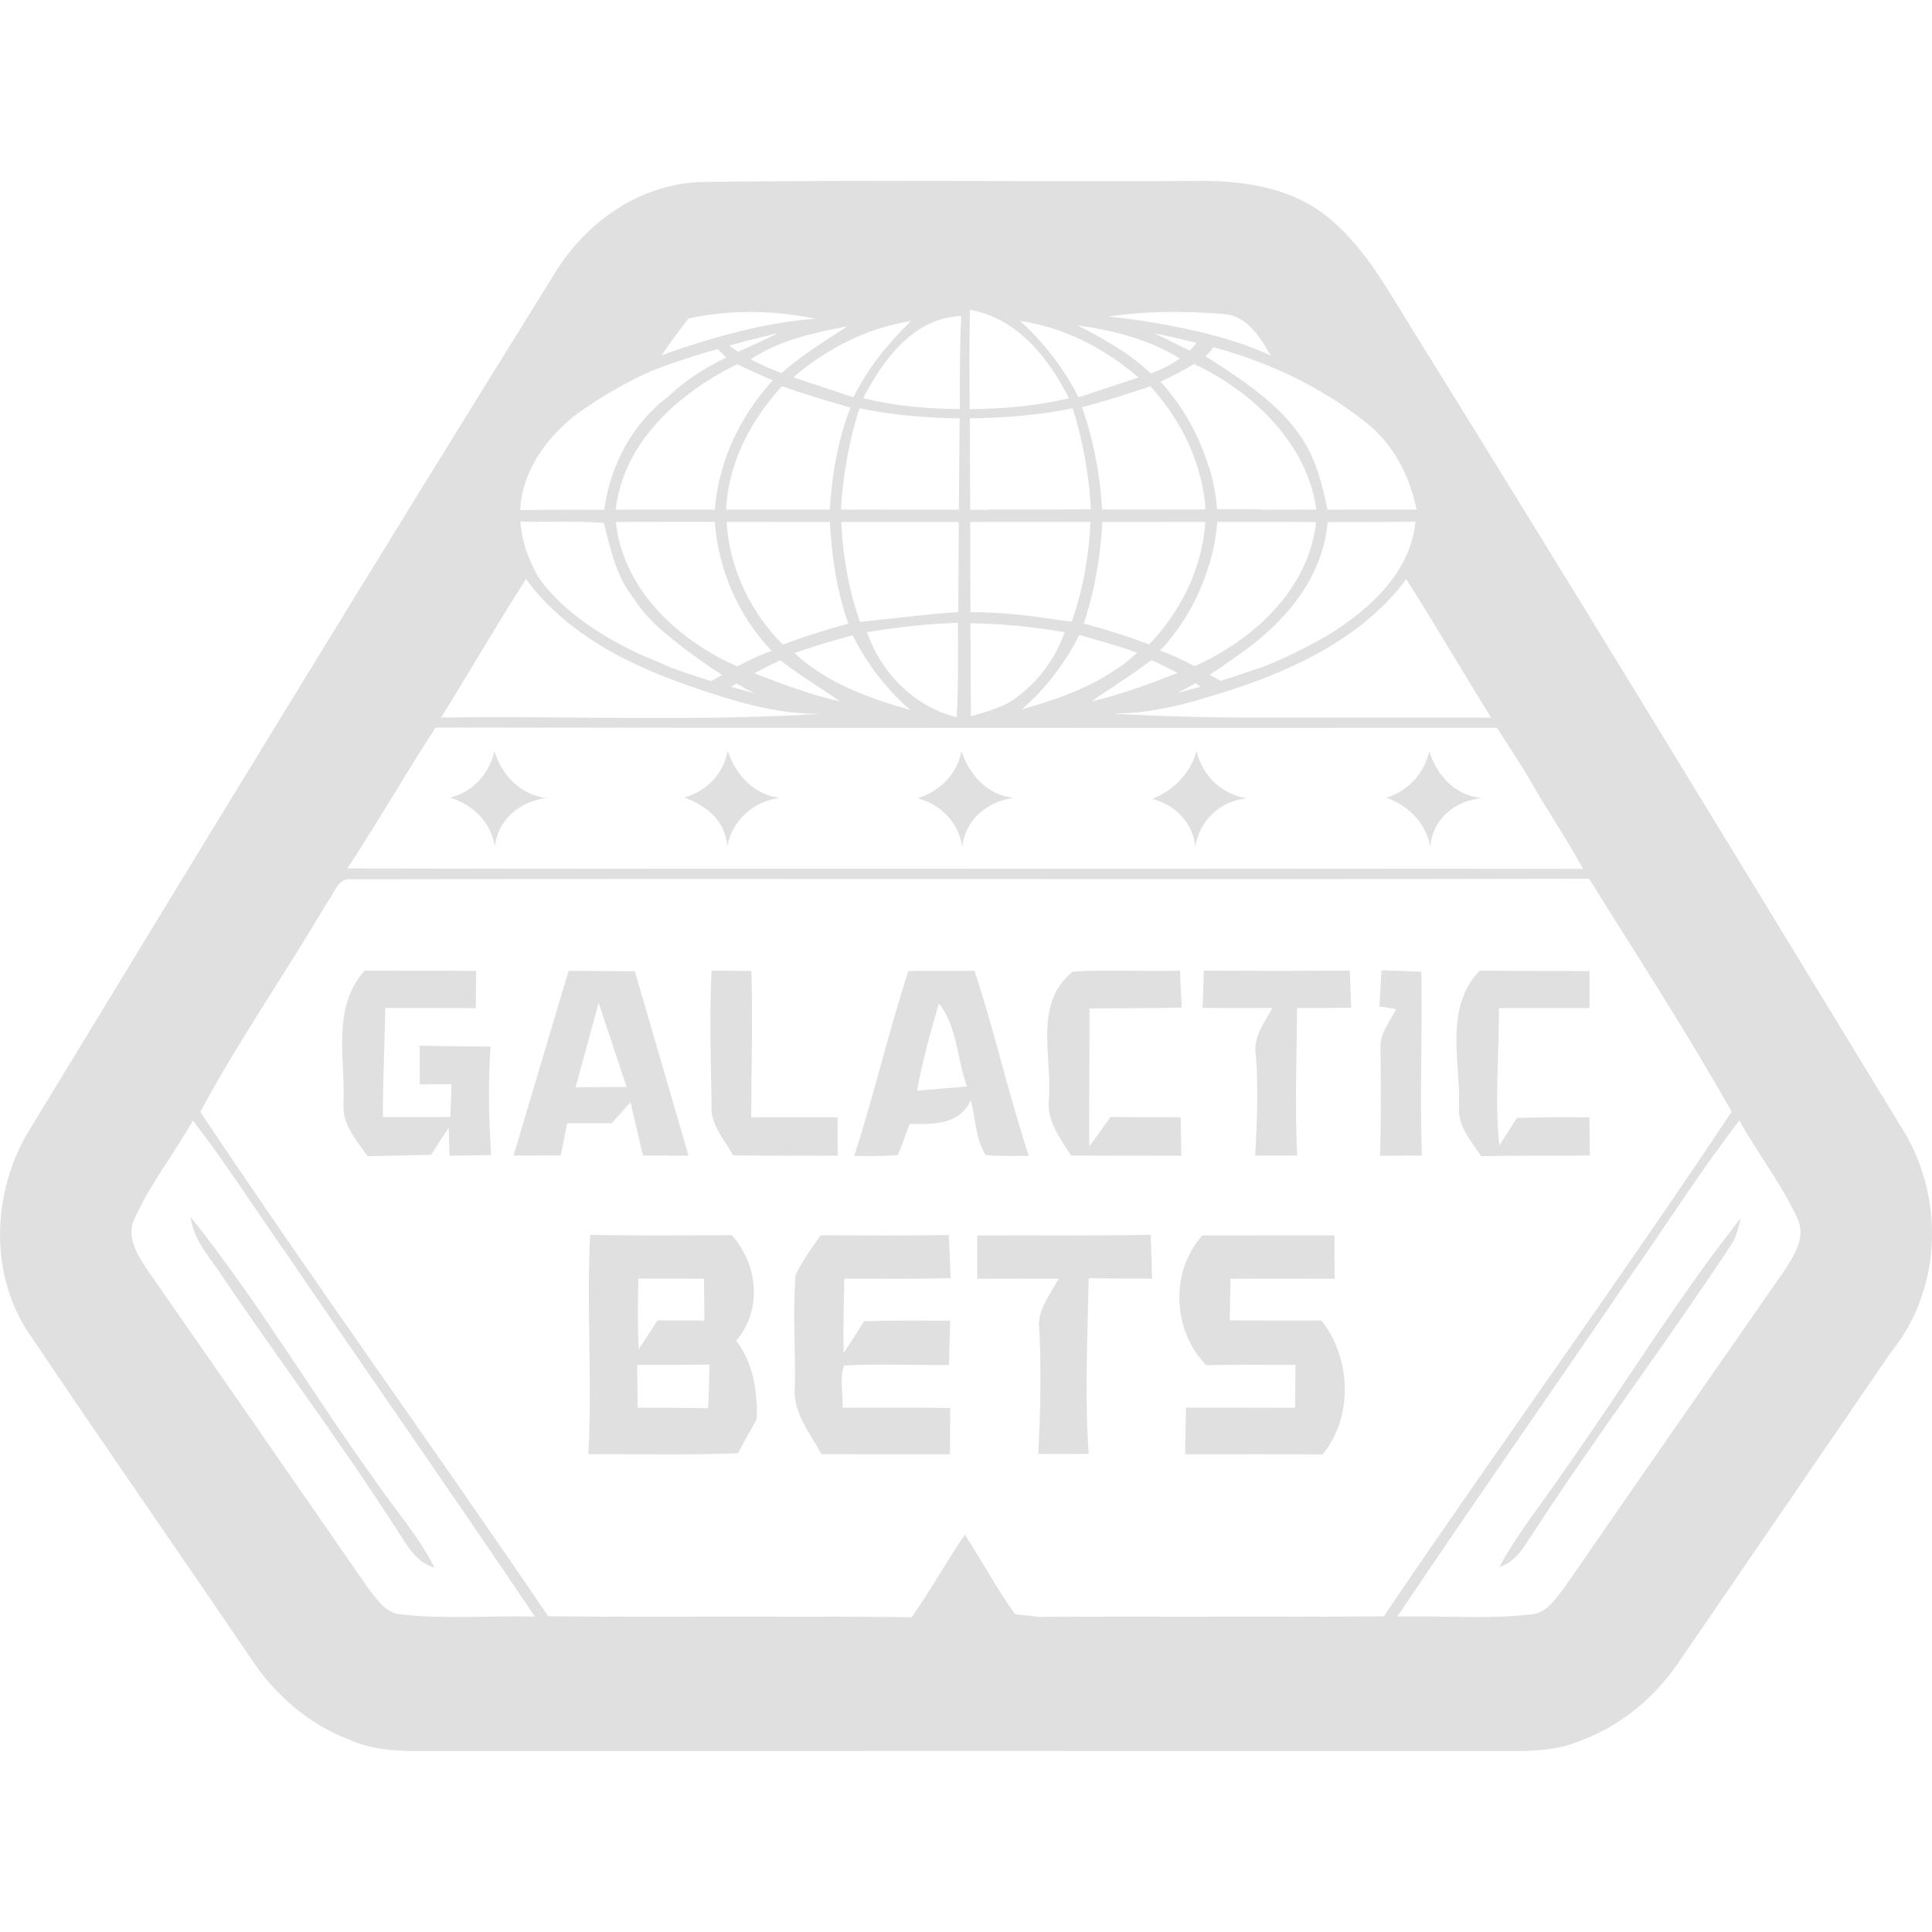 <?xml version="1.0" encoding="UTF-8"?> <svg xmlns="http://www.w3.org/2000/svg" xmlns:xlink="http://www.w3.org/1999/xlink" version="1.1" id="Layer_1" x="0px" y="0px" viewBox="0 0 256 256" style="enable-background:new 0 0 256 256;" xml:space="preserve"> <style type="text/css"> .st0{fill:#E0E0E0;} </style> <g> <path class="st0" d="M65.01,138.68c-3.13-0.04-6.27-0.05-9.4-0.13c0,1.71,0,3.42,0.01,5.13c1.4-0.01,2.8-0.02,4.21-0.02 c-0.04,1.09-0.12,3.26-0.16,4.35c-2.97,0.02-5.95,0.02-8.93,0.01c-0.02-4.82,0.24-9.63,0.31-14.46c4,0,8-0.01,12,0.03 c0.01-1.65,0.02-3.29,0.04-4.94c-4.92-0.04-9.84-0.01-14.77-0.03c-4.44,4.92-2.52,11.74-2.81,17.74c-0.15,2.69,1.79,4.78,3.2,6.86 c2.8-0.1,5.61-0.12,8.42-0.2c0.77-1.22,1.54-2.43,2.33-3.61c0.03,0.93,0.07,2.8,0.11,3.73c1.83-0.02,3.66-0.05,5.5-0.09 C64.79,148.27,64.64,143.47,65.01,138.68z"></path> <path class="st0" d="M139.02,145.32c-0.49,3,1.39,5.41,2.89,7.8c4.88,0.02,9.75,0.02,14.63,0.01c-0.03-1.7-0.06-3.4-0.1-5.09 c-3.1,0-6.2,0-9.29-0.03c-0.94,1.3-1.87,2.61-2.81,3.9c-0.07-6.09,0.06-12.19,0.02-18.28c4.07-0.06,8.15,0,12.22-0.13 c-0.09-1.63-0.15-3.25-0.22-4.88c-4.73,0.13-9.46-0.17-14.19,0.12C137.02,132.77,139.32,139.74,139.02,145.32z"></path> <path class="st0" d="M159.51,128.62c-0.04,1.65-0.1,3.28-0.16,4.93c3.09,0.03,6.17,0.03,9.26,0.02c-1.12,1.97-2.65,3.97-2.19,6.39 c0.34,4.38,0.13,8.78-0.1,13.16c1.85,0,3.71,0,5.57-0.01c-0.37-6.51-0.04-13.02-0.03-19.54c2.4,0,4.79-0.01,7.19-0.04 c-0.07-1.65-0.14-3.28-0.19-4.93C172.41,128.66,165.96,128.65,159.51,128.62z"></path> <path class="st0" d="M188.34,128.75c-1.76-0.06-3.53-0.12-5.29-0.18c-0.09,1.59-0.16,3.2-0.26,4.79c0.56,0.09,1.65,0.27,2.2,0.35 c-0.81,1.67-2.19,3.24-2.07,5.21c0.06,4.75,0.1,9.48-0.06,14.23c1.84-0.01,3.69-0.02,5.54-0.04 C188.14,144.99,188.47,136.86,188.34,128.75z"></path> <path class="st0" d="M83.55,146.06l1.64,7.06l6.04,0.01l-7.11-24.44l-8.78-0.05l-7.29,24.48l6.26-0.02l0.84-4.26h5.89L83.55,146.06 z M79.33,132.89l3.7,11.14l-6.76,0.04L79.33,132.89z"></path> <path class="st0" d="M110.98,148.05c-3.82-0.01-7.62-0.01-11.43,0c-0.02-6.47,0.22-12.93,0.01-19.39 c-1.76-0.02-3.52-0.03-5.28-0.05c-0.28,5.9-0.1,11.82,0.01,17.72c-0.26,2.62,1.69,4.61,2.84,6.76c4.62,0.07,9.24,0.05,13.86,0.04 C110.99,151.43,110.98,149.74,110.98,148.05z"></path> <path class="st0" d="M136.32,153.16c-2.67-8.09-4.51-16.42-7.19-24.51c-2.92-0.01-5.84-0.01-8.76,0.01 c-2.64,8.09-4.57,16.4-7.17,24.51c1.91-0.01,3.84,0.05,5.76-0.12c0.62-1.35,1.01-2.78,1.6-4.13c3.15,0.06,6.52,0.15,8.08-3.12 c0.64,2.37,0.62,5.15,1.97,7.25C132.51,153.23,134.42,153.15,136.32,153.16z M121.51,144.52c0.72-3.91,1.78-7.75,2.9-11.56 c2.46,3.1,2.38,7.38,3.72,11C125.92,144.14,123.71,144.35,121.51,144.52z"></path> <path class="st0" d="M210.61,148.05c-3.21-0.03-6.4-0.03-9.61,0.09c-0.77,1.22-1.55,2.43-2.34,3.64c-0.6-6.06-0.04-12.14-0.04-18.2 c4,0,8,0,12,0c0-1.64,0-3.27,0-4.91c-4.85-0.04-9.7,0.02-14.54-0.07c-4.68,4.84-2.63,11.75-2.74,17.76 c-0.36,2.69,1.56,4.77,2.93,6.85c4.79-0.13,9.59-0.05,14.39-0.09C210.65,151.43,210.63,149.74,210.61,148.05z"></path> <path class="st0" d="M28.91,168.3c7.61,11.32,15.84,22.22,23.22,33.7c1.52,2.15,2.67,4.94,5.44,5.73 c-2.01-4.02-4.99-7.4-7.53-11.08c-8.46-11.67-15.78-24.15-24.79-35.41C25.58,164,27.36,166.13,28.91,168.3z"></path> <path class="st0" d="M198.68,207.62c2.41-0.73,3.49-3.12,4.82-5.03c8.27-12.69,17.41-24.79,25.75-37.44 c0.82-1.09,1.08-2.45,1.41-3.74c-8.55,10.8-15.7,22.64-23.67,33.86C204.2,199.37,201.04,203.24,198.68,207.62z"></path> <path class="st0" d="M96.97,163.67c-6.26,0.02-12.51,0.07-18.77-0.04c-0.51,9.68,0.31,19.36-0.24,29.05 c6.61-0.03,13.22,0.15,19.82-0.12c0.8-1.52,1.64-3.02,2.49-4.49c0.12-3.71-0.44-7.4-2.72-10.43 C101.06,173.55,100.43,167.55,96.97,163.67z M84.59,169.42c2.9,0.01,5.8,0.01,8.69,0.01c0.01,1.84,0.03,3.69,0.06,5.55 c-2.07-0.01-4.15-0.01-6.21-0.03c-0.82,1.28-1.66,2.56-2.49,3.83C84.47,175.66,84.52,172.54,84.59,169.42z M93.84,186.59 c-3.12-0.05-6.23-0.06-9.35-0.05c-0.02-1.89-0.04-3.79-0.06-5.68c3.2,0,6.39-0.01,9.58-0.05 C93.99,182.73,93.92,184.66,93.84,186.59z"></path> <path class="st0" d="M125.97,169.35c-0.09-1.9-0.17-3.81-0.25-5.71c-5.67,0.1-11.33,0.05-16.99,0.04 c-1.17,1.72-2.44,3.38-3.31,5.27c-0.41,4.93,0.01,9.89-0.1,14.83c-0.31,3.38,2.02,6.08,3.51,8.9c5.68,0.02,11.36,0.01,17.04,0.01 c0.01-2.04,0.02-4.07,0.04-6.12c-4.76-0.09-9.52-0.03-14.27-0.04c0.1-1.84-0.42-3.87,0.21-5.59c4.62-0.27,9.26-0.02,13.89-0.07 c0.05-1.96,0.11-3.91,0.16-5.87c-3.81-0.02-7.61-0.04-11.41,0.06c-0.89,1.42-1.77,2.82-2.71,4.21c-0.05-3.28,0.02-6.55,0.09-9.84 C116.57,169.41,121.28,169.51,125.97,169.35z"></path> <path class="st0" d="M129.49,163.7c0.01,1.91,0,3.83,0,5.74c3.58-0.02,7.17-0.01,10.76-0.01c-1.08,2.16-2.93,4.22-2.53,6.82 c0.27,5.46,0.13,10.94-0.14,16.4c2.22,0.02,4.45,0.02,6.68-0.01c-0.55-7.75-0.15-15.5,0-23.27c2.8,0.04,5.6,0.05,8.4,0.05 c-0.07-1.94-0.13-3.87-0.18-5.8C144.82,163.76,137.16,163.66,129.49,163.7z"></path> <path class="st0" d="M162.95,174.95c0.03-1.84,0.06-3.67,0.1-5.51c4.6-0.01,9.2-0.02,13.79,0c-0.01-1.92-0.02-3.84-0.02-5.75 c-5.84,0.01-11.68-0.01-17.51,0.01c-4.3,4.83-3.96,12.59,0.52,17.19c3.95-0.07,7.88-0.05,11.83-0.04c-0.02,1.89-0.03,3.8-0.05,5.69 c-4.82-0.02-9.64-0.01-14.46-0.02c-0.04,2.05-0.09,4.12-0.11,6.18c6.06,0,12.13-0.05,18.19,0.03c4.13-4.95,3.8-12.77-0.12-17.75 C171.05,174.99,167,174.99,162.95,174.95z"></path> <path class="st0" d="M65.52,99.53c-0.68,3-2.85,5.39-5.87,6.16c3.06,0.97,5.4,3.24,5.93,6.48c0.37-3.58,3.33-5.98,6.78-6.43 C68.95,105.3,66.49,102.72,65.52,99.53z"></path> <path class="st0" d="M189.52,112.24c0.25-3.7,3.31-6.18,6.85-6.49c-3.51-0.3-6-2.99-6.98-6.21c-0.68,2.95-2.78,5.27-5.7,6.15 C186.66,106.76,188.94,109.05,189.52,112.24z"></path> <path class="st0" d="M158.39,112.15c0.58-3.49,3.31-6.03,6.84-6.37c-3.33-0.5-5.93-2.99-6.68-6.27c-0.83,2.98-3.02,5.21-5.86,6.34 C155.75,106.68,158.01,108.96,158.39,112.15z"></path> <path class="st0" d="M96.38,112.14c0.65-3.51,3.49-5.99,6.98-6.42c-3.46-0.37-5.88-3.06-6.93-6.22c-0.58,3.04-2.8,5.38-5.78,6.17 C93.61,106.7,96.13,108.82,96.38,112.14z"></path> <path class="st0" d="M127.51,112.2c0.38-3.62,3.35-6.03,6.83-6.48c-3.48-0.34-5.91-3.03-6.94-6.2c-0.58,3.08-2.87,5.3-5.8,6.26 C124.74,106.64,126.99,108.97,127.51,112.2z"></path> <path class="st0" d="M251.69,148.97C230.37,113.99,209.09,79,187.48,44.2c-3.5-5.57-6.64-11.64-11.94-15.75 c-4.99-3.83-11.52-4.6-17.62-4.47c-21.56,0.11-43.12-0.16-64.67,0.13c-8.22,0.1-15.58,5.23-19.74,12.1 C50.08,73.89,26.97,111.76,3.94,149.66c-5.1,8.28-5.49,19.52,0.28,27.58c9.57,14.23,19.38,28.3,29.01,42.49 c3.15,4.78,7.63,8.73,13.02,10.77c4.16,1.9,8.83,1.48,13.28,1.52c45.64-0.02,91.27-0.02,136.9,0c4.47-0.04,9.17,0.38,13.37-1.52 c5.12-1.96,9.46-5.61,12.55-10.12c9.43-13.75,18.84-27.52,28.26-41.27C257.52,170.59,257.68,158.03,251.69,148.97z M158.21,48.23 C158.22,48.23,158.22,48.23,158.21,48.23c7.69,3.58,15.04,10.53,16.21,19.29c-2.4,0.02-4.8,0.02-7.2,0.02c-0.06,0-0.12,0-0.18,0 v-0.05c-1.92,0-3.85,0-5.77,0c-0.14-1.89-0.5-3.74-1.03-5.53h-0.06c-1.24-4.21-3.42-8.11-6.41-11.39 C154.96,50.02,156.74,49.15,158.21,48.23z M157.63,46.45c-1.57-0.76-3.14-1.53-4.71-2.31c2.5,0.53,4.35,0.97,5.63,1.29 C158.56,45.42,158.28,45.84,157.63,46.45z M163.61,89.62c-0.15,0.05-0.29,0.1-0.45,0.15c-0.45,0.14-0.93,0.3-1.43,0.45 c-0.04-0.03-0.09-0.06-0.14-0.08c-0.09-0.05-0.17-0.1-0.27-0.16c-0.3-0.18-0.65-0.38-1.02-0.59c1.16-0.73,2.4-1.59,3.71-2.54 c1.1-0.76,2.18-1.57,3.2-2.45c4.6-3.93,8.14-8.97,8.71-15.22c3.87,0.01,7.75,0,11.63-0.06c-0.63,6.79-6.18,11.71-11.64,15.08 c-2.79,1.58-5.69,3.06-8.7,4.22c-0.06,0.02-0.12,0.04-0.18,0.07v-0.04C166.49,88.63,165.28,89.07,163.61,89.62z M158.28,88.27 c-1.52-0.8-3.17-1.6-4.51-2.04c-0.02-0.01-0.04-0.01-0.06-0.02c0.67-0.7,1.28-1.44,1.86-2.2c1.56-2.04,2.82-4.29,3.76-6.67 c1.05-2.6,1.75-5.35,1.97-8.18c1.97,0,3.93,0,5.9,0c2.4,0,4.8,0,7.2,0.02c-0.61,5.3-3.4,9.79-7.2,13.3 c-0.31,0.29-0.65,0.55-0.98,0.83c-0.39,0.33-0.78,0.67-1.19,0.99c-0.12,0.1-0.26,0.18-0.39,0.27 C162.67,86.04,160.51,87.29,158.28,88.27z M159.11,90.99c-0.11,0.03-0.22,0.06-0.33,0.09c0,0,0,0-0.01,0 c-0.55,0.15-1.13,0.31-1.71,0.46c-0.23,0.06-0.46,0.12-0.69,0.18c-0.1,0.03-0.2,0.05-0.31,0.08c0.74-0.37,1.51-0.79,2.34-1.27 c0.11,0.07,0.22,0.14,0.33,0.21c0.03,0.02,0.06,0.04,0.09,0.06C158.93,90.86,159.02,90.92,159.11,90.99z M152.25,85.39 c-2.82-1.08-5.72-1.98-8.65-2.77c1.47-4.34,2.21-8.89,2.48-13.45c4.54,0,9.09-0.01,13.63-0.01c-0.17,2.61-0.79,5.14-1.75,7.53 c-0.89,2.18-2.08,4.24-3.51,6.14C153.77,83.72,153.05,84.59,152.25,85.39z M158.71,62.01c0.54,1.77,0.9,3.6,1.02,5.49 c-4.57,0.01-9.13,0-13.7,0c-0.05-0.9-0.13-1.8-0.23-2.7c-0.1-0.95-0.22-1.89-0.38-2.83h-0.01c-0.45-2.72-1.11-5.4-2.04-8.01 c3.05-0.81,6.06-1.75,9.06-2.78C155.28,54.31,157.49,57.99,158.71,62.01z M143.97,61.97L143.97,61.97 c0.28,1.83,0.49,3.66,0.58,5.52c-4.47,0.02-8.94,0.02-13.4,0.01v0.05c-0.86,0-1.72,0-2.59,0c-0.02-1.85-0.02-3.69-0.03-5.54 c-0.01-2.2-0.03-4.39-0.03-6.59c4.58-0.03,9.15-0.41,13.64-1.32C142.95,56.68,143.55,59.31,143.97,61.97z M131.14,69.16 c4.46,0,8.91,0,13.36,0c-0.22,4.49-0.98,8.94-2.48,13.2c-0.3-0.03-0.59-0.06-0.89-0.09c-3.32-0.5-6.64-0.96-9.99-1.1 c-0.85-0.04-1.7-0.06-2.55-0.05c-0.02-3.99-0.04-7.97-0.03-11.95C129.42,69.16,130.28,69.16,131.14,69.16z M131.14,82.67 c3.33,0.15,6.64,0.55,9.93,1.09c-0.95,2.75-2.55,5.21-4.61,7.17c-0.52,0.49-1.06,0.96-1.63,1.38c-0.15,0.11-0.3,0.24-0.46,0.35 c-0.25,0.17-0.52,0.31-0.77,0.47c-0.78,0.42-1.62,0.74-2.45,1.03c-0.82,0.28-1.67,0.52-2.51,0.74c-0.02-4.11,0-8.2-0.06-12.31 C129.43,82.59,130.29,82.63,131.14,82.67z M135.78,93.66c0.51-0.46,1.01-0.94,1.49-1.43c1.43-1.47,2.71-3.08,3.84-4.8 c0.15-0.23,0.31-0.47,0.45-0.7c0.23-0.38,0.46-0.76,0.68-1.15c0.02-0.03,0.03-0.06,0.05-0.09c0.25-0.44,0.49-0.89,0.71-1.35 c2.6,0.7,5.18,1.46,7.71,2.35c-0.02,0.02-0.04,0.03-0.05,0.04c-0.4,0.37-0.82,0.72-1.25,1.06c-0.92,0.73-1.88,1.39-2.89,1.98 c-1.45,0.86-2.98,1.6-4.56,2.24c-1.08,0.44-2.17,0.83-3.27,1.19c-0.88,0.29-1.77,0.56-2.66,0.82c-0.22,0.06-0.44,0.13-0.67,0.2 C135.5,93.91,135.64,93.78,135.78,93.66z M147.29,91.13c1.79-1.18,3.58-2.36,5.29-3.67c0,0,0.01,0.01,0.02,0.01 c0.04,0.02,0.4,0.18,0.96,0.45c0.64,0.31,1.53,0.75,2.48,1.25c-0.01,0-0.02,0.01-0.03,0.01c-0.14,0.06-0.3,0.11-0.45,0.17 c-0.26,0.1-0.52,0.2-0.8,0.31c-0.22,0.08-0.45,0.17-0.68,0.26c-0.08,0.03-0.15,0.06-0.23,0.09c-0.29,0.11-0.6,0.22-0.9,0.34 c-0.2,0.07-0.42,0.15-0.63,0.23c-0.44,0.16-0.88,0.32-1.33,0.48c-0.25,0.09-0.5,0.17-0.74,0.25c-0.78,0.26-1.55,0.52-2.31,0.75 c-1.09,0.32-2.18,0.62-3.29,0.86C145.51,92.31,146.4,91.72,147.29,91.13z M147.99,94.52c0.51,0.02,1.85,0.01,3.95-0.28 c0.51-0.07,1.06-0.16,1.66-0.27c0.69-0.13,1.43-0.27,2.25-0.46c0.04-0.01,0.08-0.02,0.13-0.03c0.35-0.08,0.73-0.18,1.1-0.27 c0.08-0.02,0.16-0.04,0.25-0.06c0.38-0.1,0.76-0.2,1.16-0.31c0,0,0,0,0,0c0.18-0.05,0.36-0.11,0.53-0.17 c2.73-0.81,5.5-1.66,8.21-2.7c7.36-2.85,14.32-6.82,19.11-13.22c3.85,6.04,7.44,12.24,11.24,18.33c-10.12,0-20.23,0-30.35,0 c-1.02,0-2.04,0-3.06,0c-5.29-0.04-10.58-0.17-15.86-0.48c-0.17-0.02-0.34-0.04-0.5-0.06C147.86,94.53,147.92,94.53,147.99,94.52z M181.08,56.05c3.57,2.83,5.74,7.06,6.62,11.48c-3.93,0.01-7.87,0-11.8-0.01c-0.68-3.25-1.48-6.55-3.34-9.36 c-2.96-4.67-8.3-8.04-12.83-10.98c0,0,0,0,0,0c0.42-0.34,0.73-0.67,0.91-0.98c0.05-0.06,0.09-0.13,0.11-0.19 C168.09,47.95,175.14,51.3,181.08,56.05z M162.32,41.62c3.03,0.32,4.68,3.15,6.08,5.51c-8.32-3.99-21.51-5.18-21.51-5.18 C151.98,41.18,157.19,41.2,162.32,41.62z M156.36,47.49c-0.68,0.48-1.54,1-2.61,1.49c-0.41,0.17-0.82,0.35-1.23,0.52 c-2.87-2.67-6.27-4.64-9.75-6.39C147.48,43.76,152.26,44.99,156.36,47.49z M150.86,50.02c-2.65,0.89-5.31,1.74-7.97,2.63 c-1.89-3.85-4.57-7.23-7.71-10.13C141,43.38,146.45,46.2,150.86,50.02z M128.52,41.05c6.28,1.11,10.41,6.36,13.13,11.73 c-4.32,1.01-8.75,1.4-13.17,1.43C128.47,49.83,128.41,45.43,128.52,41.05z M127.36,41.87c-0.18,4.1-0.2,8.21-0.17,12.32 c-4.32,0-8.62-0.4-12.82-1.42C117,47.68,121.08,42.09,127.36,41.87z M97.69,88.3c-3.14-1.37-6.18-3.28-8.76-5.63 c-3.89-3.54-6.75-8.11-7.33-13.5c2.44-0.02,4.88-0.02,7.33-0.02c1.93,0,3.85,0,5.78,0c0.48,6.36,3.12,12.47,7.54,17.09 C100.91,86.68,99.23,87.49,97.69,88.3z M99.91,91.83c-0.1-0.03-0.2-0.05-0.31-0.08c-0.23-0.06-0.46-0.12-0.69-0.18 c-0.59-0.15-1.16-0.31-1.71-0.46c-0.11-0.03-0.22-0.06-0.33-0.09c0.09-0.06,0.19-0.12,0.29-0.19c0.14-0.09,0.27-0.18,0.42-0.27 C98.39,91.04,99.17,91.46,99.91,91.83z M88.61,88.34c-1.17-0.51-2.34-1.06-3.49-1.49c-5-2.32-10.36-5.59-13.64-10.17 c-1.63-2.72-2.37-5.25-2.52-7.56c3.68,0.06,7.36-0.13,11.04,0.18c0.9,3.44,1.64,7.05,3.91,9.91c1.33,2.13,3.1,3.81,5.03,5.33 c0.07,0.06,0.14,0.12,0.22,0.18l-0.04-0.01c2.4,1.92,4.58,3.46,6.55,4.71c-0.37,0.21-0.72,0.41-1.02,0.59 c-0.14,0.09-0.28,0.17-0.41,0.24c-0.5-0.16-0.98-0.31-1.43-0.45c-1.91-0.61-3.28-1.11-3.88-1.33 C88.72,88.39,88.61,88.34,88.61,88.34L88.61,88.34z M97.67,48.26c1.56,0.74,3.13,1.45,4.72,2.15c-3.05,3.34-5.37,7.29-6.64,11.59 c-0.53,1.79-0.9,3.63-1.03,5.53c-1.92,0-3.85-0.01-5.77,0c-2.45,0-4.9,0.01-7.36-0.01C82.62,58.53,89.98,52.05,97.67,48.26z M96.64,45.78c3.22-0.88,6.47-1.64,6.47-1.64c-1.76,0.87-3.53,1.7-5.33,2.48C97,46.1,96.64,45.78,96.64,45.78z M109.96,67.53 c-4.58,0-9.15,0.01-13.74,0c0.08-1.9,0.42-3.75,0.97-5.53c1.24-4.03,3.56-7.7,6.42-10.82c2.99,1.03,6.02,1.97,9.07,2.82 c-0.99,2.59-1.68,5.27-2.12,8C110.26,63.83,110.06,65.68,109.96,67.53z M112.41,82.64c-2.94,0.79-5.85,1.7-8.68,2.78 c-4.33-4.34-7.07-10.13-7.46-16.26c4.57,0,9.13,0,13.69,0.01C110.2,73.75,110.88,78.3,112.41,82.64z M103.4,87.5 c2.56,1.96,5.3,3.64,7.94,5.45c-1.11-0.25-2.2-0.54-3.29-0.86c-0.99-0.3-2.03-0.65-3.05-1c-0.67-0.23-1.33-0.47-1.96-0.7 c-0.31-0.11-0.61-0.23-0.9-0.34c-0.62-0.23-1.19-0.45-1.71-0.65c-0.16-0.06-0.33-0.13-0.48-0.19 C101.76,88.24,103.4,87.5,103.4,87.5z M105.27,86.53c2.53-0.89,5.11-1.66,7.71-2.35c1.88,3.76,4.45,7.13,7.63,9.89 C115.1,92.51,109.53,90.51,105.27,86.53z M114.89,83.77c3.99-0.67,8-1.11,12.04-1.24c0.01,4.17,0.07,8.34-0.16,12.51 C121.13,93.62,116.78,89.22,114.89,83.77z M113.95,82.4c-1.5-4.27-2.27-8.73-2.48-13.23c5.19-0.01,10.37-0.01,15.57,0 c-0.01,3.98-0.04,7.94-0.07,11.92C122.61,81.4,118.29,81.97,113.95,82.4z M111.43,67.52c0.09-1.85,0.3-3.69,0.59-5.52 c0.42-2.68,1.03-5.32,1.87-7.9c4.36,0.92,8.81,1.27,13.27,1.34c-0.02,2.19-0.04,4.38-0.06,6.57c-0.02,1.84-0.03,3.68-0.05,5.53 C121.84,67.54,116.64,67.54,111.43,67.52z M113.09,52.65c-2.65-0.9-5.31-1.75-7.97-2.65c4.39-3.81,9.83-6.57,15.6-7.46 C117.67,45.49,114.96,48.81,113.09,52.65z M103.55,49.44c-1.68-0.63-3.02-1.26-4.06-1.82c3.79-2.57,8.37-3.53,12.79-4.38 C109.3,45.2,106.23,47.06,103.55,49.44z M91.22,42.21c5.55-1.23,11.33-1.11,16.88,0.04c-1.82,0.1-3.75,0.35-5.66,0.7 c-0.03,0-0.05,0-0.08,0c0,0,0,0.01,0.01,0.01c-7.48,1.37-14.73,4.13-14.73,4.13C88.78,45.43,89.99,43.81,91.22,42.21z M76.39,54.89 c3.18-2.27,6.59-4.27,10.18-5.85l-0.01,0.02c2.67-1.05,5.76-2.02,8.54-2.82l1.12,1.14c-2.44,1.16-5.36,2.92-7.55,5.07 c-4.84,3.57-7.81,9.17-8.61,15.1c-3.71-0.01-7.41-0.03-11.12,0.04c0-0.01-0.01-0.02-0.01-0.03C69.27,61.03,74.24,56.53,76.39,54.89 z M69.7,76.74c4.79,6.49,11.82,10.44,19.24,13.28c2.83,1.08,5.72,2.01,8.56,2.85c0,0,0,0,0,0c0.4,0.11,0.78,0.21,1.16,0.31 c0.47,0.12,0.91,0.23,1.35,0.34c4.48,1.05,7.21,1.06,7.98,1.04c0.41,0.04,0.62,0.03,0.62,0.03c-6.55,0.41-13.11,0.53-19.67,0.55 c-10.16,0.02-20.33-0.21-30.49-0.06C62.23,88.99,65.81,82.77,69.7,76.74z M57.71,96.41c10.41,0.01,20.82,0.01,31.23,0.02 c26.09,0.02,52.19,0.02,78.29,0.01c10.38,0,20.75-0.01,31.13-0.01c1.06,1.69,3.23,4.96,4.23,6.68c2.28,4.07,4.95,7.91,7.17,12.02 c-54.58-0.07-109.15,0.05-163.73-0.06C50.06,108.95,53.71,102.57,57.71,96.41z M53.17,213.92c-2-0.11-3.15-1.92-4.29-3.33 c-9.75-14.1-19.52-28.21-29.33-42.28c-1.33-1.98-2.9-4.48-1.7-6.89c2.09-4.59,5.24-8.58,7.71-12.95c4.37,5.65,8.2,11.7,12.32,17.54 C48.83,182.1,60,198.06,70.87,214.2C64.98,214.05,59.05,214.59,53.17,213.92z M137.69,214.25c-0.8-0.1-2.38-0.28-3.18-0.36 c-2.46-3.36-4.38-7.07-6.67-10.54c-2.45,3.57-4.53,7.39-7.03,10.94c-16.06-0.19-32.12,0.05-48.18-0.13 c-15.18-22.4-31.07-44.32-46.09-66.83c5.08-9.48,11.31-18.37,16.76-27.68c0.95-1.12,1.42-3.43,3.31-3.14 c54.65-0.11,109.31,0.05,163.97-0.07c6.34,10.24,12.98,20.37,18.87,30.87c-14.97,22.53-30.92,44.44-46.09,66.86 C168.15,214.31,152.92,214.13,137.69,214.25z M236.47,168.31c-9.79,14.07-19.58,28.14-29.32,42.25c-1.13,1.41-2.3,3.25-4.3,3.36 c-5.87,0.67-11.79,0.14-17.69,0.28c10.12-15.11,20.58-29.98,30.82-45.03c4.83-6.89,9.35-14.02,14.49-20.69 c2.46,4.39,5.6,8.39,7.7,12.98C239.33,163.86,237.77,166.34,236.47,168.31z"></path> </g> </svg> 